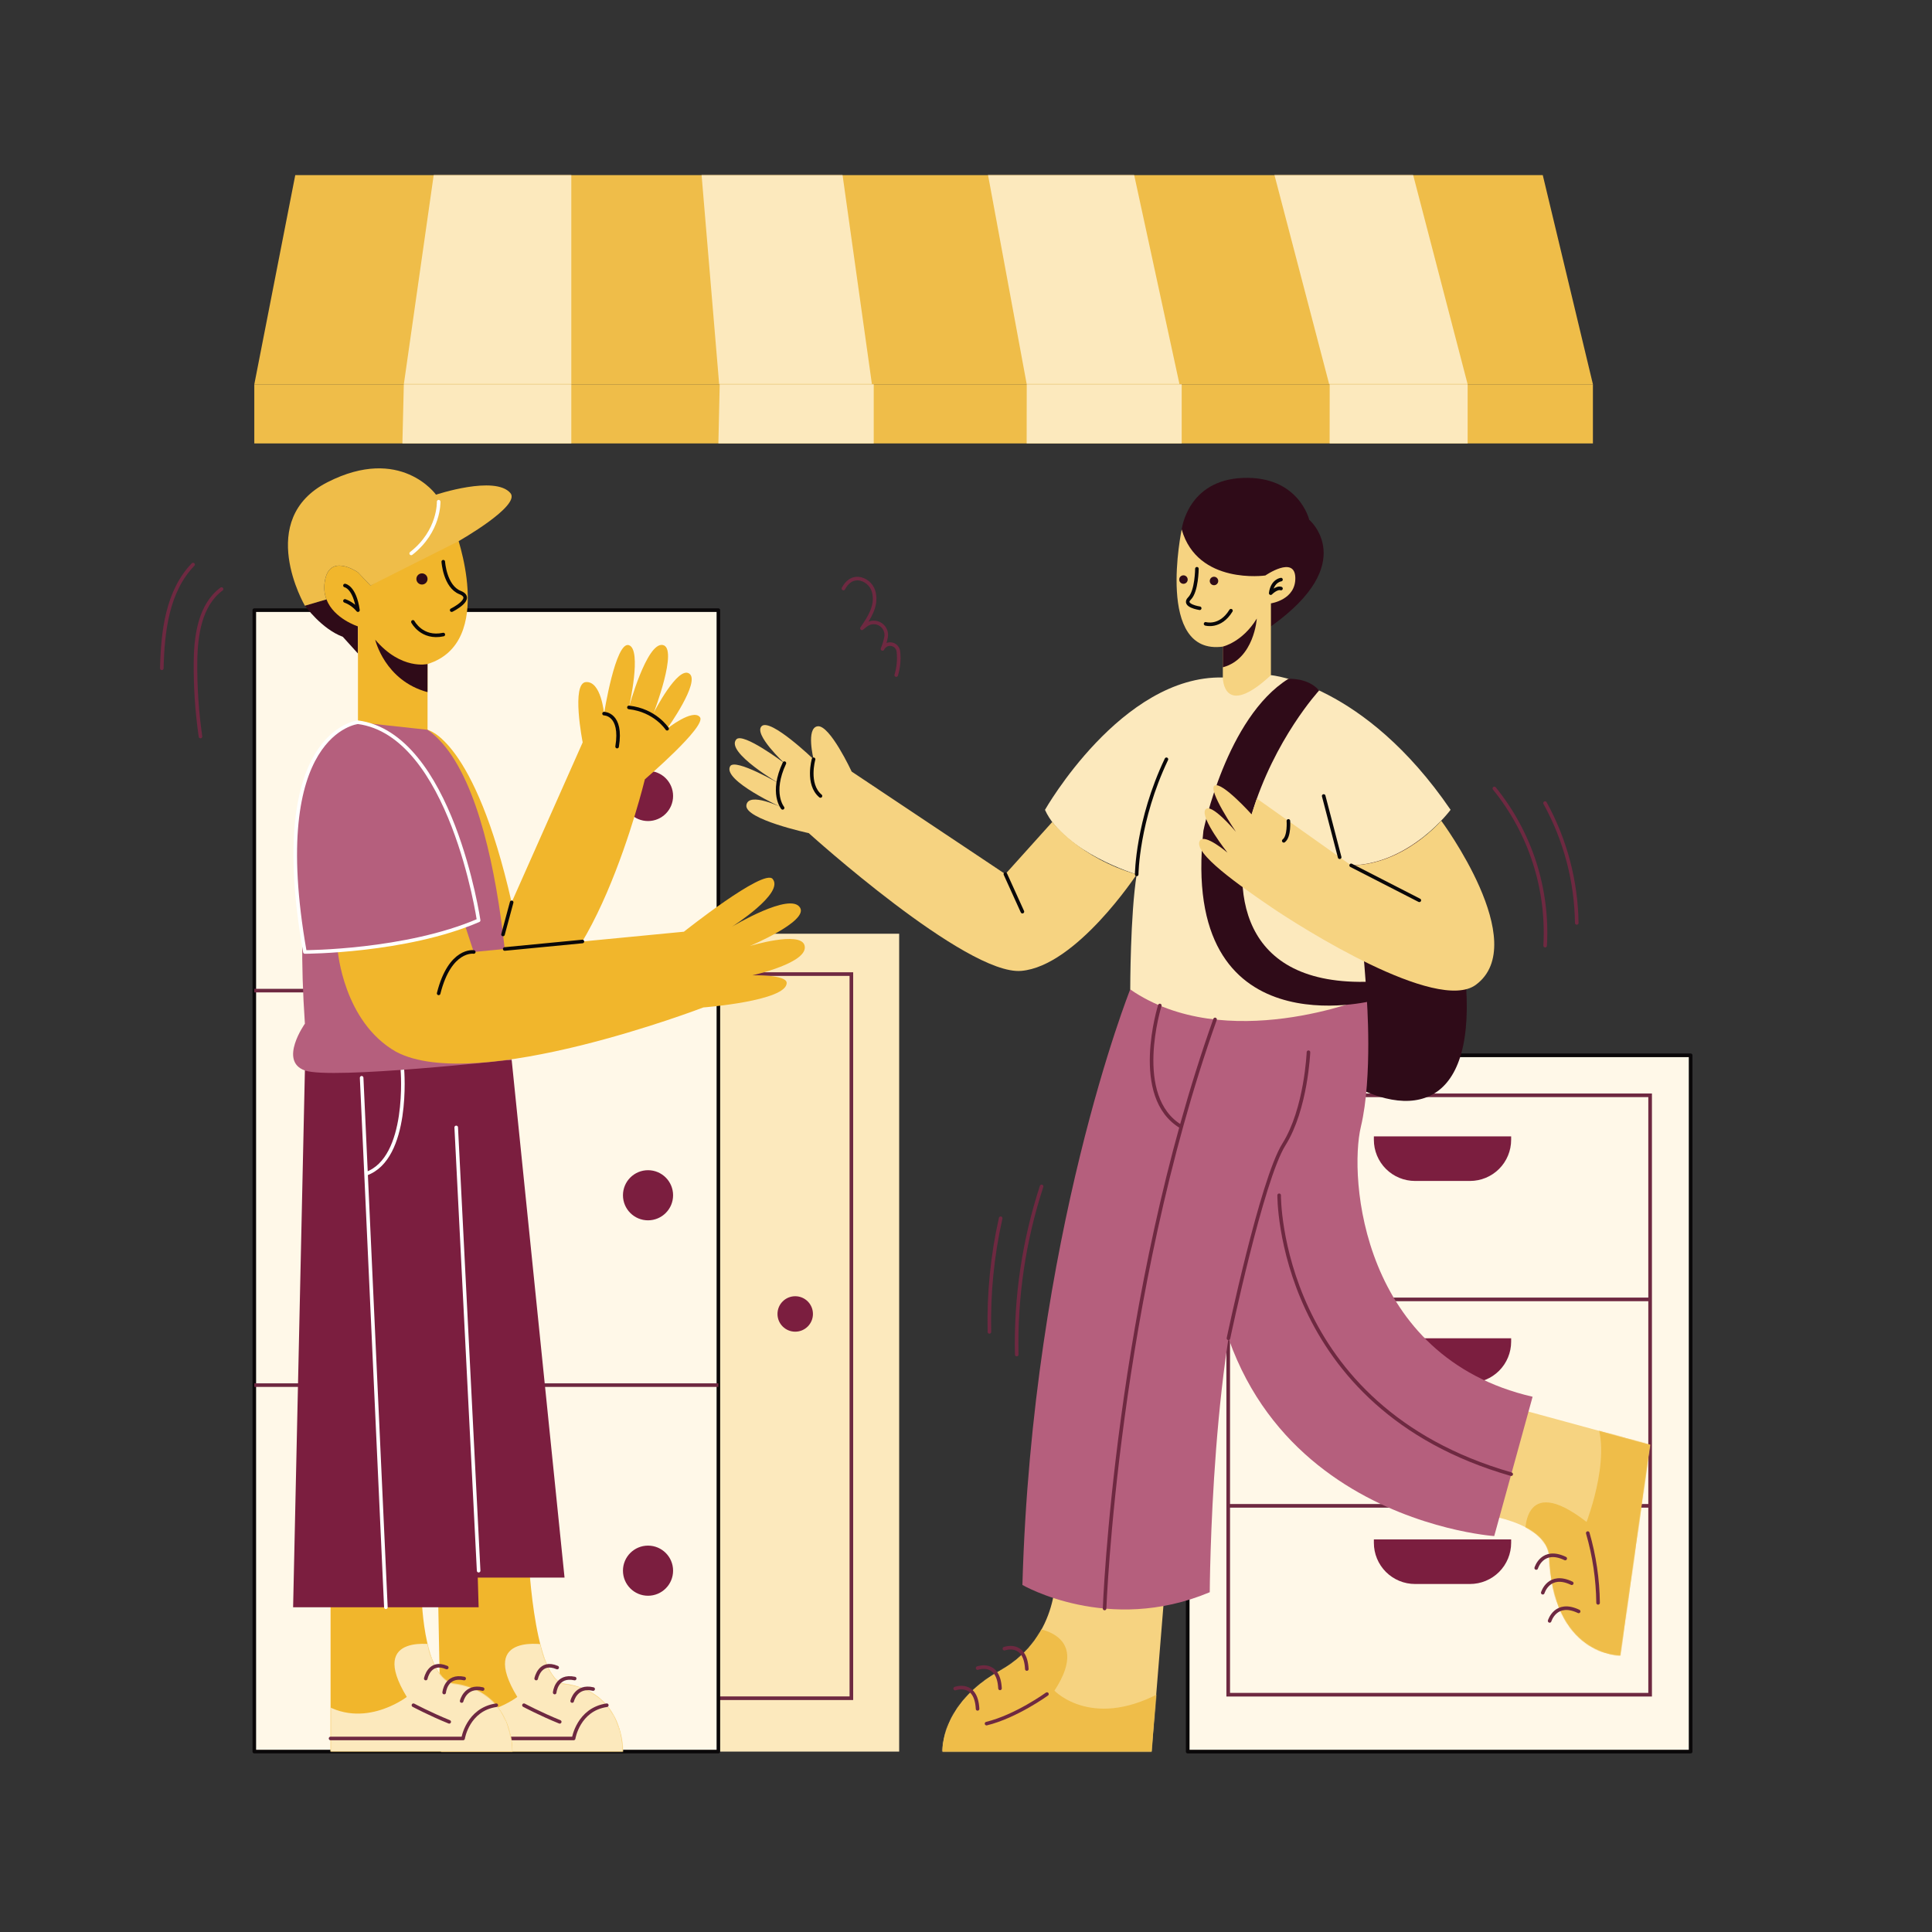 <svg xmlns="http://www.w3.org/2000/svg" fill="none" viewBox="0 0 2160 2160" id="Friendsmeetingeachother"><rect x="0" y="0" width="2160" height="2160" fill="#333333" stroke="none"/><path fill="#fff8e8" stroke="#0a0809" stroke-linecap="round" stroke-linejoin="round" stroke-width="4.1" d="M1890.14 1179.84H1327.86V1958.3H1890.14V1179.84Z" class="colorfff1e8 svgShape colorStroke0a0809 svgStroke"></path><path stroke="#6e2941" stroke-miterlimit="10" stroke-width="4.06" d="M1844.86 1224.56H1373.16V1894.7H1844.86V1224.56zM1844.7 1452.74H1373.32M1844.7 1683.54H1373.32" class="colorStroke44296e svgStroke"></path><path fill="#7b1e3f" d="M1536 1270.46H1689.48V1274.32C1689.48 1286.52 1684.63 1298.22 1676.01 1306.85 1667.38 1315.47 1655.68 1320.32 1643.48 1320.32H1582C1569.8 1320.32 1558.1 1315.47 1549.47 1306.85 1540.85 1298.22 1536 1286.52 1536 1274.32V1270.46zM1536 1496.22H1689.48V1500C1689.48 1512.2 1684.63 1523.9 1676.01 1532.53 1667.38 1541.15 1655.68 1546 1643.48 1546H1582C1569.8 1546 1558.1 1541.15 1549.47 1532.53 1540.85 1523.9 1536 1512.2 1536 1500V1496.14 1496.22zM1536 1721.06H1689.48V1724.92C1689.48 1737.12 1684.63 1748.82 1676.01 1757.45 1667.38 1766.07 1655.68 1770.92 1643.48 1770.92H1582C1569.8 1770.92 1558.1 1766.07 1549.47 1757.45 1540.85 1748.82 1536 1737.12 1536 1724.92V1721.06z" class="color44296e svgShape"></path><path fill="#fce9bd" d="M1005.28 1043.92H486.44V1958.3H1005.28V1043.92Z" class="colorfccfbd svgShape"></path><path stroke="#6e2941" stroke-miterlimit="10" stroke-width="4.04" d="M951.84 1089.04H527.1V1898.64H951.84V1089.04Z" class="colorStroke44296e svgStroke"></path><path fill="#7b1e3f" d="M889.06 1488.84C900.007 1488.84 908.88 1479.97 908.88 1469.02C908.88 1458.07 900.007 1449.2 889.06 1449.2C878.114 1449.2 869.24 1458.07 869.24 1469.02C869.24 1479.97 878.114 1488.84 889.06 1488.84Z" class="color44296e svgShape"></path><path fill="#fff8e8" stroke="#0a0809" stroke-linecap="round" stroke-linejoin="round" stroke-width="4" d="M803.16 682.16H284.32V1958.28H803.16V682.16Z" class="colorfff1e8 svgShape colorStroke0a0809 svgStroke"></path><path stroke="#6e2941" stroke-miterlimit="10" stroke-width="4" d="M284.32 1107.52H803.16M284.32 1548.58H803.16" class="colorStroke44296e svgStroke"></path><path fill="#7b1e3f" d="M724.5 917.94C739.975 917.94 752.52 905.395 752.52 889.92 752.52 874.445 739.975 861.9 724.5 861.9 709.025 861.9 696.48 874.445 696.48 889.92 696.48 905.395 709.025 917.94 724.5 917.94zM724.5 1364.34C739.975 1364.34 752.52 1351.79 752.52 1336.32 752.52 1320.84 739.975 1308.3 724.5 1308.3 709.025 1308.3 696.48 1320.84 696.48 1336.32 696.48 1351.79 709.025 1364.34 724.5 1364.34zM724.5 1784.06C739.975 1784.06 752.52 1771.52 752.52 1756.04 752.52 1740.57 739.975 1728.02 724.5 1728.02 709.025 1728.02 696.48 1740.57 696.48 1756.04 696.48 1771.52 709.025 1784.06 724.5 1784.06z" class="color44296e svgShape"></path><path fill="#f1b62c" d="M478 816C478 816 530.42 825.72 572 1008.88L651.44 830C651.44 830 638.26 763.52 655.22 762.54 672.18 761.56 675.34 797.8 675.34 797.8 675.34 797.8 688.24 716.36 703.14 721.32 718.04 726.28 703.14 790.86 703.14 790.86 703.14 790.86 723.02 717.9 740.9 721.1 758.78 724.3 730.9 796.82 730.9 796.82 730.9 796.82 757.72 744.16 770.64 753.1 783.56 762.04 745.8 814.7 745.8 814.7 745.8 814.7 774.6 791.84 782.54 801.78 790.48 811.72 720.96 871.3 720.96 871.3 720.96 871.3 659.38 1126.58 564.96 1120.62 470.54 1114.66 370 816.16 478 816zM488.78 1731.82L493.14 1958.3H696.46C696.46 1958.3 698.78 1890.1 629.02 1882.12 595.44 1871.44 590.44 1731.82 590.44 1731.82H488.78z" class="colorda7364 svgShape"></path><mask id="a" style="mask-type:luminance" width="209" height="228" x="488" y="1731" maskUnits="userSpaceOnUse"><path fill="#ffffff" d="M488.78 1731.82L493.14 1958.3H696.46C696.46 1958.3 698.78 1890.1 629.02 1882.12C595.44 1871.44 590.44 1731.82 590.44 1731.82H488.78Z" class="colorffffff svgShape"></path></mask><g mask="url(#a)" fill="#000000" class="color000000 svgShape"><path fill="#fce9bd" d="M612.36 1839.18C612.36 1839.18 533.54 1823.56 578.36 1897.18C578.36 1897.18 525.28 1938.18 476.36 1898.58L477.68 1967.22L703.36 1969.86L702.04 1919.7L665.08 1869.28L612.36 1839.18Z" class="colorfccfbd svgShape"></path></g><path stroke="#6e2941" stroke-linecap="round" stroke-linejoin="round" stroke-width="4" d="M493.14 1943.62H641.32C641.32 1943.62 646.46 1911.14 678.42 1906.46M599.46 1876.64C599.46 1876.64 603.46 1855.96 622.94 1864.34M620.14 1892.28C620.14 1892.28 621.82 1872.16 642.5 1876.64M639.7 1901.78C639.7 1901.78 643.86 1883.78 663.16 1888.38M585.78 1906.46C585.78 1906.46 604.22 1916.28 625.78 1925.04" class="colorStroke44296e svgStroke"></path><path fill="#f1b62c" d="M369.58 1780.22V1958.22H572.9C572.9 1958.22 575.22 1890.02 505.46 1882.04C471.88 1871.36 471.24 1780.14 471.24 1780.14L369.58 1780.22Z" class="colorda7364 svgShape"></path><mask id="b" style="mask-type:luminance" width="204" height="179" x="369" y="1780" maskUnits="userSpaceOnUse"><path fill="#ffffff" d="M369.58 1780.22V1958.22H572.9C572.9 1958.22 575.22 1890.02 505.46 1882.04C471.88 1871.36 471.24 1780.14 471.24 1780.14L369.58 1780.22Z" class="colorffffff svgShape"></path></mask><g mask="url(#b)" fill="#000000" class="color000000 svgShape"><path fill="#fce9bd" d="M488.799 1839.18C488.799 1839.18 409.979 1823.56 454.799 1897.18C454.799 1897.18 401.719 1938.18 352.899 1898.58L354.219 1967.22L579.899 1969.86L578.579 1919.7L541.619 1869.28L488.799 1839.18Z" class="colorfccfbd svgShape"></path></g><path stroke="#6e2941" stroke-linecap="round" stroke-linejoin="round" stroke-width="4" d="M369.58 1943.62H517.74C517.74 1943.62 522.9 1911.14 554.86 1906.46M476 1876.64C476 1876.64 480 1855.96 499.48 1864.34M496.58 1892.28C496.58 1892.28 498.26 1872.16 518.94 1876.64M516.14 1901.78C516.14 1901.78 520.3 1883.78 539.6 1888.38M462.22 1906.46C462.22 1906.46 480.66 1916.28 502.22 1925.04" class="colorStroke44296e svgStroke"></path><path fill="#7b1e3f" d="M340.88 1196.8L327.7 1796.94H535.12L516.5 1160.16L340.88 1196.8Z" class="color44296e svgShape"></path><path fill="#7b1e3f" d="M572.04 1184.84L631.16 1763.74H459.74L431.42 1189.1L572.04 1184.84Z" class="color44296e svgShape"></path><path fill="#2f0b18" d="M400.2 692.88L384.2 664.48L340.96 677.18C340.96 677.18 359.28 703.02 383.26 711.96L400.28 730.74L400.2 692.88Z" class="color0b172f svgShape"></path><path fill="#f1b62c" d="M478 742.38V816C478 816 478 852.78 400.2 807.52V700.32C400.2 700.32 373.34 691.8 365 670.16C362.778 664.346 362.043 658.07 362.86 651.9C367.08 616.66 400.2 639.9 400.2 639.9L414.2 654.66L509.14 593.9C509.14 593.9 555.8 718.34 478 742.38Z" class="colorda7364 svgShape"></path><path fill="#f6d381" d="M509.12 593.86L414.18 654.62L423.34 618.62C423.34 618.62 470.16 614.16 509.12 593.86Z" class="colorf69381 svgShape"></path><path fill="#efbd49" d="M512.76 605L414.18 654.62L400.18 639.86C400.18 639.86 367.06 616.6 362.84 651.86C362.022 658.03 362.758 664.306 364.98 670.12L340.86 677.2C340.86 677.2 284.48 580.64 366.24 539.06C448 497.48 487.46 553.06 487.46 553.06C487.46 553.06 553.46 531.06 570.64 551.26C582.64 565.42 512.76 605 512.76 605Z" class="coloref4956 svgShape"></path><path fill="#2f0b18" d="M471.76 653.52C475.206 653.52 478 650.726 478 647.28C478 643.834 475.206 641.04 471.76 641.04C468.314 641.04 465.52 643.834 465.52 647.28C465.52 650.726 468.314 653.52 471.76 653.52Z" class="color0b172f svgShape"></path><path stroke="#0a0809" stroke-linecap="round" stroke-linejoin="round" stroke-width="4" d="M495.58 628C495.58 628 497.38 655.76 514.38 662.48 531.38 669.2 504.98 682.16 504.98 682.16M385.66 654.62C385.66 654.62 396.48 656.26 400.2 682.16 396.36 677.481 391.341 673.911 385.66 671.82M461.64 695.26C461.64 695.26 471.64 714.62 495.64 709.44" class="colorStroke0a0809 svgStroke"></path><path fill="#2f0b18" d="M478 742.38C478 742.38 448.66 749.54 419.48 715.18C419.48 715.18 430.14 760.98 477.98 773.8L478 742.38Z" class="color0b172f svgShape"></path><path stroke="#ffffff" stroke-linecap="round" stroke-linejoin="round" stroke-width="4" d="M490.42 560.9C490.42 560.9 491.66 593.86 459.74 618.74" class="colorStrokeffffff svgStroke"></path><path fill="#b55f7d" d="M400.2 807.46C400.2 807.46 321.68 864.88 340.88 1144.48C340.88 1144.48 311.22 1186.34 340.88 1196.8C370.54 1207.26 572.04 1184.8 572.04 1184.8C572.04 1184.8 570.5 880.6 478.04 815.9L400.2 807.46Z" class="color5f6fb5 svgShape"></path><path fill="#f1b62c" d="M520 1034.96L529.64 1064.32L764.64 1041.66C764.64 1041.66 853.66 970.78 863.78 982.62C877.44 998.62 818.26 1036.12 818.26 1036.12C818.26 1036.12 883.98 996.5 894.58 1014.94C903.42 1030.34 838.22 1057.68 838.22 1057.68C838.22 1057.68 894.58 1040.48 899.44 1056.8C905.26 1076.3 841.06 1090.44 841.06 1090.44C841.06 1090.44 879.22 1089.4 879.5 1098.78C880.1 1119.12 786.32 1126.34 786.32 1126.34C786.32 1126.34 532.72 1223.76 442.74 1175.86C383.9 1142.32 377.58 1062.64 377.58 1062.64C426.085 1059.89 473.994 1050.57 520 1034.96Z" class="colorda7364 svgShape"></path><path fill="#b55f7d" stroke="#ffffff" stroke-linecap="round" stroke-linejoin="round" stroke-width="4" d="M400.2 807.46C400.2 807.46 297.24 817.68 340.88 1064.32C340.88 1064.32 453.62 1064.12 535.12 1028.96C535.12 1028.96 504.48 821.36 400.2 807.46Z" class="color5f6fb5 svgShape colorStrokeffffff svgStroke"></path><path stroke="#0a0809" stroke-linecap="round" stroke-linejoin="round" stroke-width="4" d="M529.68 1064.32C529.68 1064.32 503.16 1060.14 490.42 1110.6" class="colorStroke0a0809 svgStroke"></path><path stroke="#ffffff" stroke-linecap="round" stroke-linejoin="round" stroke-width="4" d="M535.12 1756.04L510.06 1260.46M404.32 1204.98L431.42 1796.94" class="colorStrokeffffff svgStroke"></path><path stroke="#ffffff" stroke-miterlimit="10" stroke-width="4" d="M449.88 1196C449.88 1196 458.2 1295.08 409.24 1312.34" class="colorStrokeffffff svgStroke"></path><path stroke="#0a0809" stroke-linecap="round" stroke-linejoin="round" stroke-width="4" d="M675.34 797.84C675.34 797.84 696 797.84 689.94 834.7M572.04 1008.82L562.36 1044.74M564.26 1060.98L651.14 1052.6M745.86 814.74C745.86 814.74 732.58 794.14 703.14 790.9" class="colorStroke0a0809 svgStroke"></path><path fill="#f6d381" d="M1180.18 1754.92C1180.18 1754.92 1186.18 1829.72 1118.44 1867.6C1050.7 1905.48 1053.7 1958.3 1053.7 1958.3H1287.48L1304 1754.92H1180.18Z" class="colorf69381 svgShape"></path><mask id="c" style="mask-type:luminance" width="251" height="205" x="1053" y="1754" maskUnits="userSpaceOnUse"><path fill="#ffffff" d="M1180.18 1754.92C1180.18 1754.92 1186.18 1829.72 1118.44 1867.6C1050.7 1905.48 1053.7 1958.3 1053.7 1958.3H1287.48L1304 1754.92H1180.18Z" class="colorffffff svgShape"></path></mask><g mask="url(#c)" fill="#000000" class="color000000 svgShape"><path fill="#efbd49" d="M1149.58 1819.22C1149.58 1819.22 1223.58 1822.06 1178.88 1890.18C1178.88 1890.18 1222.58 1936.46 1304.08 1888.64L1296.7 1965.36H1036.98L1053.68 1905.6L1149.58 1819.22Z" class="coloref4956 svgShape"></path></g><path fill="#f6d381" d="M1667.84 1567.02L1844.86 1615.26L1811.5 1850.88C1811.5 1850.88 1735 1852.02 1731.82 1737.12C1723.18 1695.76 1639.82 1690.92 1639.82 1690.92L1667.84 1567.02Z" class="colorf69381 svgShape"></path><mask id="d" style="mask-type:luminance" width="206" height="284" x="1639" y="1567" maskUnits="userSpaceOnUse"><path fill="#ffffff" d="M1667.84 1567.02L1844.86 1615.26L1811.5 1850.88C1811.5 1850.88 1735 1852.02 1731.82 1737.12C1723.18 1695.76 1639.82 1690.92 1639.82 1690.92L1667.84 1567.02Z" class="colorffffff svgShape"></path></mask><g mask="url(#d)" fill="#000000" class="color000000 svgShape"><path fill="#efbd49" d="M1705.2 1717.34C1705.2 1717.34 1700.12 1644.36 1773.8 1701.52C1773.8 1701.52 1806.84 1616.36 1778.9 1578.9L1865.28 1611.32L1823.28 1867.6L1756 1841.26L1713.36 1766.32L1705.2 1717.34Z" class="coloref4956 svgShape"></path></g><path fill="#2f0b18" d="M1505.54 848.88C1505.54 848.88 1615.68 914.88 1636.3 1074.18C1656.92 1233.48 1585.7 1255.68 1505.54 1209.7C1505.54 1209.7 1347.82 857.58 1505.54 848.88Z" class="color0b172f svgShape"></path><path fill="#b55f7d" d="M1263.62 1106.14C1263.62 1106.14 1154.14 1380 1143.06 1772C1143.06 1772 1239.16 1827.84 1352.52 1780.12C1352.52 1780.12 1353.82 1491.62 1405.12 1369.46C1456.42 1247.3 1457.76 1134.98 1457.76 1134.98L1263.62 1106.14Z" class="color5f6fb5 svgShape"></path><path fill="#b55f7d" d="M1528 1115.4C1528 1115.4 1534.88 1203.68 1521.46 1259.76C1508.04 1315.84 1521.46 1517.26 1713.46 1561.58L1670.56 1717.34C1670.56 1717.34 1332 1694.52 1352.16 1324C1361.56 1191.52 1373.64 1115.5 1373.64 1115.5L1528 1115.4Z" class="color5f6fb5 svgShape"></path><path fill="#fce9bd" d="M1420.88 754.84C1420.88 754.84 1525.02 763.8 1621.78 905.36C1621.78 905.36 1577.02 966.04 1510.58 967.48C1519.47 1016.4 1525.25 1065.83 1527.9 1115.48C1527.9 1115.48 1370.48 1179.86 1263.62 1106.22C1263.62 1106.22 1263.62 1022.44 1270.84 977.68C1270.84 977.68 1189.96 953.08 1168.3 905.44C1168.3 905.44 1253.78 754.92 1367.12 757.44L1420.88 754.84Z" class="colorfccfbd svgShape"></path><path fill="#2f0b18" d="M1321.14 592C1321.14 592 1327.36 536.66 1389.72 534.32C1452.08 531.98 1463.72 581.08 1463.72 581.08C1463.72 581.08 1520.6 629.4 1420.84 700.32V674.56C1420.84 674.56 1336 657.42 1321.14 592Z" class="color0b172f svgShape"></path><path fill="#f6d381" d="M1321.14 592C1321.14 592 1291.52 733.06 1367.14 722.92V757.46C1367.14 757.46 1367.14 804.76 1420.9 754.88V674.56C1420.9 674.56 1448.9 670.66 1448.18 645.72C1447.46 620.78 1414.68 643.4 1414.68 643.4C1414.68 643.4 1339.06 654.3 1321.14 592Z" class="colorf69381 svgShape"></path><path fill="#2f0b18" d="M1367.12 722.88C1367.12 722.88 1388.96 718.06 1405.12 691.56 1405.12 691.56 1402.2 736.66 1367.12 746.06V722.88zM1357.26 654.28C1359.88 654.28 1362 652.158 1362 649.54 1362 646.922 1359.88 644.8 1357.26 644.8 1354.64 644.8 1352.52 646.922 1352.52 649.54 1352.52 652.158 1354.64 654.28 1357.26 654.28zM1323.12 652.7C1325.74 652.7 1327.86 650.578 1327.86 647.96 1327.86 645.342 1325.74 643.22 1323.12 643.22 1320.5 643.22 1318.38 645.342 1318.38 647.96 1318.38 650.578 1320.5 652.7 1323.12 652.7z" class="color0b172f svgShape"></path><path stroke="#0a0809" stroke-linecap="round" stroke-linejoin="round" stroke-width="4" d="M1338.16 635.88C1338.16 635.88 1338 661.1 1329.84 669.12 1321.68 677.14 1341.28 680.04 1341.28 680.04M1347.86 697.46C1347.86 697.46 1364.22 702.36 1376.22 682.74M1432.16 648C1432.16 648 1422.46 649.12 1420.66 663.16 1420.66 663.16 1427.3 656.4 1432.16 658" class="colorStroke0a0809 svgStroke"></path><path fill="#f6d381" d="M1270.84 977.6C1270.84 977.6 1203.26 1080.22 1141.76 1085.46C1080.26 1090.7 904.22 931.46 904.22 931.46C904.22 931.46 832.22 915.96 834.46 900.2C836.7 884.44 874.98 903.2 874.98 903.2C874.98 903.2 807.18 872.6 816.32 856.66C821.78 847.14 872.72 876.94 872.72 876.94C872.72 876.94 810.6 841.08 823.18 826.66C830.58 818.18 876.9 853.22 876.9 853.22C876.9 853.22 842.06 820.7 851.58 811.82C861.48 802.56 909.58 848.88 909.58 848.88C909.58 848.88 900.9 814 914 812C927.66 809.88 952.18 862.64 952.18 862.64L1124 977.26L1176.44 918.98C1176.44 918.98 1207.14 959.28 1270.84 977.6Z" class="colorf69381 svgShape"></path><path stroke="#0a0809" stroke-linecap="round" stroke-linejoin="round" stroke-width="4" d="M909.58 848.88C909.58 848.88 901.58 876.78 917.3 889.92M874.98 903.2C874.98 903.2 861.24 886.78 876.98 853.2M1124.02 977.26L1143.06 1019.24" class="colorStroke0a0809 svgStroke"></path><path fill="#2f0b18" d="M1474.78 772C1474.78 772 1424.64 826.34 1399.34 910.58C1374.04 994.82 1385.46 1103.22 1532.82 1097.52L1536 1118.52C1536 1118.52 1318.4 1176 1345.44 928.68C1345.44 928.68 1370.96 802.28 1440.44 758.94C1440.44 758.94 1462.4 757.38 1474.78 772Z" class="color0b172f svgShape"></path><path fill="#f6d381" d="M1510.58 967.48L1405.16 892.78L1399.34 910.5C1399.34 910.5 1366.32 873.74 1358 878.24C1349.68 882.74 1381.8 930 1381.8 930C1381.8 930 1353.58 896.24 1347.56 905.26C1341.54 914.28 1372.32 953.26 1372.32 953.26C1372.32 953.26 1347.02 931.62 1341.56 939.76C1332.54 953.24 1388.04 991.56 1421.04 1014.06C1454.04 1036.56 1606.42 1133.12 1650 1101.04C1713 1054.54 1611.32 917.58 1611.32 917.58C1611.32 917.58 1569.62 966.76 1510.58 967.48Z" class="colorf69381 svgShape"></path><path stroke="#0a0809" stroke-linecap="round" stroke-linejoin="round" stroke-width="4" d="M1510.58 967.48L1586.82 1006.56M1440.44 917.78C1440.44 917.78 1441.78 935.04 1435.26 940.06" class="colorStroke0a0809 svgStroke"></path><path stroke="#6e2941" stroke-linecap="round" stroke-linejoin="round" stroke-width="4" d="M1462.88 1176.4C1462.88 1176.4 1460.34 1239.82 1435.44 1279.48 1410.54 1319.14 1373.44 1496.22 1373.44 1496.22M1234.94 1798.3C1234.94 1798.3 1247.94 1450.12 1358.44 1139.72M1296.7 1124.16C1296.7 1124.16 1264.42 1226.74 1320.7 1259.76M1430.1 1336.32C1430.1 1336.32 1428 1573 1689.54 1648.16M1170.5 1894C1170.5 1894 1136 1918.98 1102.96 1927.02M1122.92 1843.24C1122.92 1843.24 1146.38 1834.56 1148 1866M1092.94 1864.96C1092.94 1864.96 1116.42 1856.28 1118.02 1887.62M1067.88 1887.86C1067.88 1887.86 1091.34 1879.18 1092.94 1910.54M1775.14 1714C1782.48 1739.36 1786.36 1765.6 1786.68 1792M1717.52 1753.06C1717.52 1753.06 1724.26 1730.2 1749.94 1742.44M1724.84 1780.7C1724.84 1780.7 1731.56 1757.84 1757.24 1770.08M1732.52 1812.18C1732.52 1812.18 1739.26 1789.34 1764.94 1801.56" class="colorStroke44296e svgStroke"></path><path stroke="#0a0809" stroke-linecap="round" stroke-linejoin="round" stroke-width="4" d="M1270.84 977.6C1270.84 977.6 1271.32 917.7 1304.08 848.88M1479.9 889.92L1497.76 958.4" class="colorStroke0a0809 svgStroke"></path><path fill="#efbd49" d="M330.1 195.8H1724.84L1780.92 429.68H284.32L330.1 195.8Z" class="coloref4956 svgShape"></path><mask id="e" style="mask-type:luminance" width="1497" height="235" x="284" y="195" maskUnits="userSpaceOnUse"><path fill="#ffffff" d="M330.1 195.8H1724.84L1780.92 429.68H284.32L330.1 195.8Z" class="colorffffff svgShape"></path></mask><g mask="url(#e)" fill="#000000" class="color000000 svgShape"><path fill="#fce9bd" d="M487.18 179.62H638.74V440.92H449.88L487.18 179.62zM783.24 182.08L939.7 179.4 976.42 440.92 805.2 443.38 783.24 182.08zM1101.66 179.62H1264.54L1321.14 440.92H1149.98L1101.66 179.62zM1420.66 179.62H1575.74L1643.58 440.14H1488.82L1420.66 179.62z" class="colorfccfbd svgShape"></path></g><path fill="#efbd49" d="M1780.9 429.68H284.32V495.76H1780.9V429.68Z" class="coloref4956 svgShape"></path><path fill="#fce9bd" d="M451.48 429.68H638.74V495.74H449.88L451.48 429.68zM804.64 429.68H976.84V495.74H803.16L804.64 429.68zM1147.9 429.68H1321.14V495.74H1147.8L1147.9 429.68zM1486.62 429.68H1640.84V495.74H1486.54L1486.62 429.68z" class="colorfccfbd svgShape"></path><path stroke="#6e2941" stroke-linecap="round" stroke-linejoin="round" stroke-width="4" d="M1670.7 881.5C1710.85 930.958 1731.11 993.618 1727.5 1057.22M1727.38 897.84C1750.01 938.921 1762.19 984.941 1762.84 1031.84M247.68 658.56C223.68 676.36 218.88 710.06 218.58 739.98 218.301 767.908 220.16 795.816 224.14 823.46M215.86 631.16C187.08 660.94 181.86 705.86 180.92 747.16M942.96 658C946.56 651.12 952.96 645.12 962.42 647.34 966.157 648.315 969.537 650.34 972.16 653.175 974.783 656.011 976.539 659.538 977.22 663.34 980.2 677.9 971.74 690.82 963.66 702.48 965.349 701.012 967.112 699.631 968.94 698.34 971.223 696.769 973.92 695.91 976.691 695.874 979.462 695.837 982.182 696.623 984.505 698.133 986.829 699.643 988.652 701.808 989.744 704.355 990.837 706.902 991.148 709.716 990.64 712.44 989.73 716.918 988.39 721.299 986.64 725.52 986.902 725.015 987.196 724.528 987.52 724.06 988.61 722.506 990.149 721.321 991.93 720.665 993.712 720.009 995.651 719.913 997.489 720.389 999.327 720.865 1000.98 721.892 1002.21 723.33 1003.45 724.769 1004.22 726.552 1004.42 728.44 1005.4 737.287 1004.58 746.24 1002 754.76M1164.52 1326.42C1144.7 1387.07 1135.3 1450.63 1136.72 1514.42M1118.76 1362C1109.4 1403.7 1105.18 1446.38 1106.18 1489.1" class="colorStroke44296e svgStroke"></path></svg>